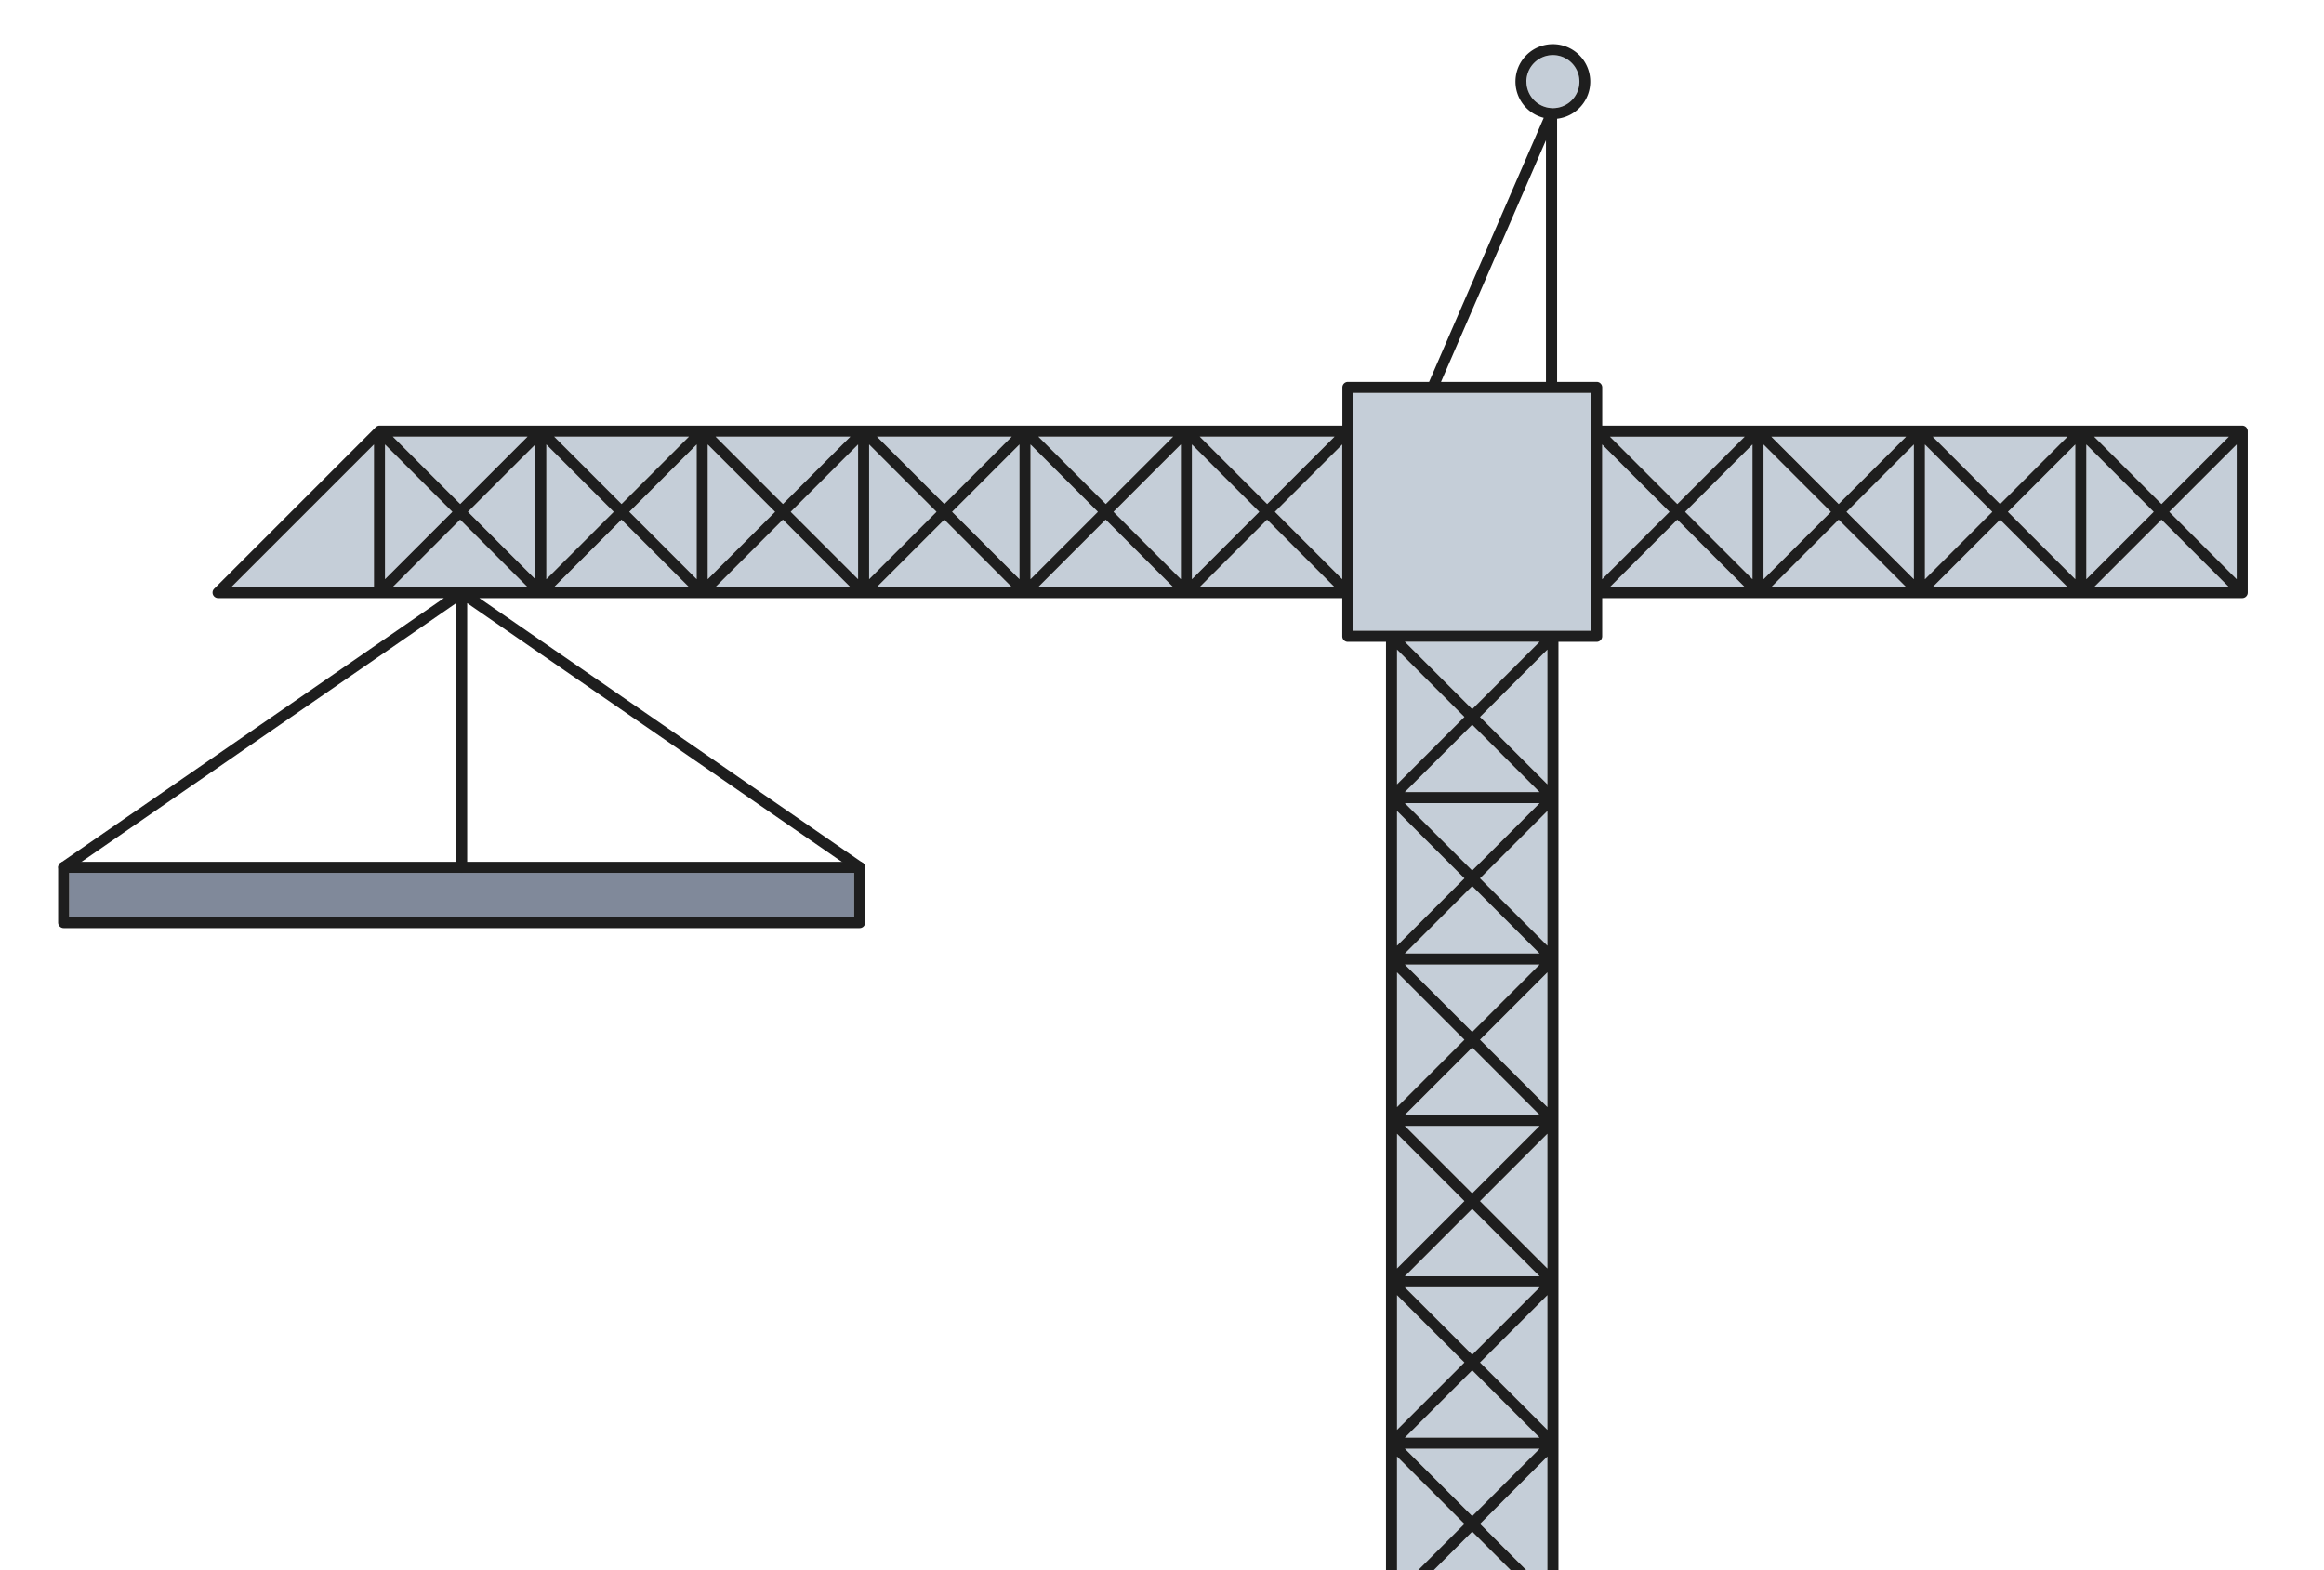 <svg xmlns="http://www.w3.org/2000/svg" xmlns:xlink="http://www.w3.org/1999/xlink" width="185" height="125" viewBox="0 0 185 125">
  <defs>
    <clipPath id="clip-path">
      <rect id="사각형_101" data-name="사각형 101" width="185" height="125" transform="translate(2260 492)" fill="#fff" stroke="#707070" stroke-width="1"/>
    </clipPath>
  </defs>
  <g id="마스크_그룹_10" data-name="마스크 그룹 10" transform="translate(-2260 -492)" clip-path="url(#clip-path)">
    <g id="그룹_452" data-name="그룹 452" transform="translate(-4142.748 -938.73)">
      <circle id="타원_9" data-name="타원 9" cx="2.11" cy="2.11" r="2.11" transform="translate(6524.26 1435.116)" fill="#c5ced8"/>
      <path id="패스_548" data-name="패스 548" d="M7551.676,3061.286h4.669l.694-.695-5.363-5.362Z" transform="translate(-1037.714 -1470.006)" fill="#c5ced8"/>
      <path id="패스_549" data-name="패스 549" d="M7563.716,2981.544l-5.363,5.362h10.725Z" transform="translate(-1043.769 -1403.183)" fill="#c5ced8"/>
      <path id="패스_550" data-name="패스 550" d="M7569.078,3048.554h-10.725l5.363,5.362Z" transform="translate(-1043.769 -1463.952)" fill="#c5ced8"/>
      <path id="패스_551" data-name="패스 551" d="M7314.729,1787.192v-10.725l-5.362,5.362Z" transform="translate(-817.975 -310.353)" fill="#c5ced8"/>
      <path id="패스_552" data-name="패스 552" d="M7558.353,2910.623l5.363,5.362,5.361-5.362Z" transform="translate(-1043.769 -1338.869)" fill="#c5ced8"/>
      <path id="패스_553" data-name="패스 553" d="M7376.38,1776.467v10.725l5.363-5.362Z" transform="translate(-878.747 -310.353)" fill="#c5ced8"/>
      <path id="패스_554" data-name="패스 554" d="M7383.056,1846.074h10.725l-5.362-5.362Z" transform="translate(-884.8 -368.614)" fill="#c5ced8"/>
      <path id="패스_555" data-name="패스 555" d="M7452.665,1787.192v-10.725l-5.362,5.362Z" transform="translate(-943.063 -310.353)" fill="#c5ced8"/>
      <path id="패스_556" data-name="패스 556" d="M7245.121,1846.074h10.725l-5.362-5.362Z" transform="translate(-759.713 -368.614)" fill="#c5ced8"/>
      <path id="패스_557" data-name="패스 557" d="M7563.716,2429.813l-5.363,5.362h10.725Z" transform="translate(-1043.769 -902.844)" fill="#c5ced8"/>
      <path id="패스_558" data-name="패스 558" d="M7563.716,2843.609l-5.363,5.363h10.725Z" transform="translate(-1043.769 -1278.096)" fill="#c5ced8"/>
      <path id="패스_559" data-name="패스 559" d="M7558.353,2496.823l5.363,5.363,5.361-5.363Z" transform="translate(-1043.769 -963.612)" fill="#c5ced8"/>
      <path id="패스_560" data-name="패스 560" d="M7563.716,2291.878l-5.363,5.363h10.725Z" transform="translate(-1043.769 -777.756)" fill="#c5ced8"/>
      <path id="패스_561" data-name="패스 561" d="M7558.353,2358.893l5.363,5.362,5.361-5.362Z" transform="translate(-1043.769 -838.529)" fill="#c5ced8"/>
      <path id="패스_562" data-name="패스 562" d="M7563.716,2705.674l-5.363,5.362h10.725Z" transform="translate(-1043.769 -1153.009)" fill="#c5ced8"/>
      <path id="패스_563" data-name="패스 563" d="M7558.353,2772.684l5.363,5.362,5.361-5.362Z" transform="translate(-1043.769 -1213.778)" fill="#c5ced8"/>
      <path id="패스_564" data-name="패스 564" d="M7558.353,2634.754l5.363,5.362,5.361-5.362Z" transform="translate(-1043.769 -1088.695)" fill="#c5ced8"/>
      <path id="패스_565" data-name="패스 565" d="M7563.716,2567.743l-5.363,5.362h10.725Z" transform="translate(-1043.769 -1027.926)" fill="#c5ced8"/>
      <path id="패스_566" data-name="패스 566" d="M7107.191,1846.074h10.724l-5.363-5.362Z" transform="translate(-634.631 -368.614)" fill="#c5ced8"/>
      <path id="패스_567" data-name="패스 567" d="M6704.115,1769.792H6693.39l5.363,5.362Z" transform="translate(-259.373 -304.299)" fill="#c5ced8"/>
      <path id="패스_568" data-name="패스 568" d="M6979.98,1769.792h-10.725l5.362,5.362Z" transform="translate(-509.543 -304.299)" fill="#c5ced8"/>
      <path id="패스_569" data-name="패스 569" d="M6842.049,1769.792h-10.725l5.362,5.362Z" transform="translate(-384.46 -304.299)" fill="#c5ced8"/>
      <path id="패스_570" data-name="패스 570" d="M6686.715,1776.467v10.725l5.362-5.362Z" transform="translate(-253.32 -310.353)" fill="#c5ced8"/>
      <path id="패스_571" data-name="패스 571" d="M6693.391,1846.073h10.725l-5.362-5.362Z" transform="translate(-259.374 -368.613)" fill="#c5ced8"/>
      <path id="패스_572" data-name="패스 572" d="M7238.445,1776.467v10.725l5.362-5.362Z" transform="translate(-753.659 -310.353)" fill="#c5ced8"/>
      <path id="패스_573" data-name="패스 573" d="M7393.78,1769.792h-10.725l5.362,5.362Z" transform="translate(-884.8 -304.299)" fill="#c5ced8"/>
      <path id="패스_574" data-name="패스 574" d="M7117.915,1769.792h-10.724l5.361,5.362Z" transform="translate(-634.631 -304.299)" fill="#c5ced8"/>
      <path id="패스_575" data-name="패스 575" d="M6763,1787.192v-10.725l-5.363,5.362Z" transform="translate(-317.635 -310.353)" fill="#c5ced8"/>
      <path id="패스_576" data-name="패스 576" d="M7255.845,1769.792h-10.725l5.363,5.362Z" transform="translate(-759.713 -304.299)" fill="#c5ced8"/>
      <path id="패스_577" data-name="패스 577" d="M6566.806,1787.814v-11.346l-11.346,11.346Z" transform="translate(-134.29 -310.353)" fill="#c5ced8"/>
      <path id="패스_578" data-name="패스 578" d="M7100.514,1776.467v10.725l5.363-5.362Z" transform="translate(-628.576 -310.353)" fill="#c5ced8"/>
      <path id="패스_579" data-name="패스 579" d="M7558.353,2220.954l5.363,5.362,5.361-5.362Z" transform="translate(-1043.769 -713.438)" fill="#c5ced8"/>
      <path id="패스_580" data-name="패스 580" d="M7038.865,1787.192v-10.725l-5.362,5.362Z" transform="translate(-567.806 -310.353)" fill="#c5ced8"/>
      <path id="패스_581" data-name="패스 581" d="M7176.8,1787.192v-10.725l-5.362,5.362Z" transform="translate(-692.891 -310.353)" fill="#c5ced8"/>
      <path id="패스_582" data-name="패스 582" d="M6969.255,1846.074h10.725l-5.363-5.362Z" transform="translate(-509.543 -368.614)" fill="#c5ced8"/>
      <path id="패스_583" data-name="패스 583" d="M6900.933,1787.192v-10.725l-5.363,5.362Z" transform="translate(-442.721 -310.353)" fill="#c5ced8"/>
      <path id="패스_584" data-name="패스 584" d="M6824.65,1776.467v10.725l5.362-5.362Z" transform="translate(-378.407 -310.353)" fill="#c5ced8"/>
      <path id="패스_585" data-name="패스 585" d="M6831.325,1846.074h10.725l-5.362-5.362Z" transform="translate(-384.46 -368.614)" fill="#c5ced8"/>
      <path id="패스_586" data-name="패스 586" d="M6962.579,1776.467v10.725l5.363-5.362Z" transform="translate(-503.489 -310.353)" fill="#c5ced8"/>
      <path id="패스_587" data-name="패스 587" d="M7558.353,2083.023l5.363,5.363,5.361-5.363Z" transform="translate(-1043.769 -588.355)" fill="#c5ced8"/>
      <path id="패스_588" data-name="패스 588" d="M7864.909,1776.467v10.725l5.362-5.362Z" transform="translate(-1321.771 -310.353)" fill="#c5ced8"/>
      <path id="패스_589" data-name="패스 589" d="M7733.654,1846.074h10.725l-5.362-5.362Z" transform="translate(-1202.742 -368.614)" fill="#c5ced8"/>
      <path id="패스_590" data-name="패스 590" d="M7744.379,1769.792h-10.725l5.363,5.362Z" transform="translate(-1202.742 -304.299)" fill="#c5ced8"/>
      <path id="패스_591" data-name="패스 591" d="M7803.26,1787.192v-10.725l-5.362,5.362Z" transform="translate(-1261.002 -310.353)" fill="#c5ced8"/>
      <path id="패스_592" data-name="패스 592" d="M7726.978,1776.467v10.725l5.362-5.362Z" transform="translate(-1196.688 -310.353)" fill="#c5ced8"/>
      <path id="패스_593" data-name="패스 593" d="M7514.315,1735.47v15.889h18.929V1732.43h-18.929Z" transform="translate(-1003.833 -270.418)" fill="#c5ced8"/>
      <path id="패스_594" data-name="패스 594" d="M8158.178,1769.792h-10.725l5.362,5.362Z" transform="translate(-1577.998 -304.299)" fill="#c5ced8"/>
      <path id="패스_595" data-name="패스 595" d="M8020.244,1769.792h-10.725l5.363,5.362Z" transform="translate(-1452.912 -304.299)" fill="#c5ced8"/>
      <path id="패스_596" data-name="패스 596" d="M7882.31,1769.792h-10.725l5.363,5.362Z" transform="translate(-1327.825 -304.299)" fill="#c5ced8"/>
      <path id="패스_597" data-name="패스 597" d="M7941.194,1787.192v-10.725l-5.363,5.362Z" transform="translate(-1386.087 -310.353)" fill="#c5ced8"/>
      <path id="패스_598" data-name="패스 598" d="M7871.584,1846.074h10.725l-5.362-5.362Z" transform="translate(-1327.825 -368.614)" fill="#c5ced8"/>
      <path id="패스_599" data-name="패스 599" d="M8217.062,1787.192v-10.725l-5.363,5.362Z" transform="translate(-1636.259 -310.353)" fill="#c5ced8"/>
      <path id="패스_600" data-name="패스 600" d="M8140.778,1776.467v10.725l5.362-5.362Z" transform="translate(-1571.945 -310.353)" fill="#c5ced8"/>
      <path id="패스_601" data-name="패스 601" d="M8147.454,1846.074h10.725l-5.362-5.362Z" transform="translate(-1577.998 -368.614)" fill="#c5ced8"/>
      <path id="패스_602" data-name="패스 602" d="M7627.962,1962.493v-10.724l-5.363,5.362Z" transform="translate(-1102.032 -469.326)" fill="#c5ced8"/>
      <path id="패스_603" data-name="패스 603" d="M8079.128,1787.192v-10.725l-5.363,5.362Z" transform="translate(-1511.174 -310.353)" fill="#c5ced8"/>
      <path id="패스_604" data-name="패스 604" d="M8002.845,1776.467v10.725l5.361-5.362Z" transform="translate(-1446.859 -310.353)" fill="#c5ced8"/>
      <path id="패스_605" data-name="패스 605" d="M8009.519,1846.074h10.725l-5.361-5.362Z" transform="translate(-1452.912 -368.614)" fill="#c5ced8"/>
      <path id="패스_606" data-name="패스 606" d="M7627.962,2514.224V2503.5l-5.363,5.362Z" transform="translate(-1102.032 -969.666)" fill="#c5ced8"/>
      <path id="패스_607" data-name="패스 607" d="M7551.676,2376.293l5.363-5.362-5.363-5.362Z" transform="translate(-1037.714 -844.584)" fill="#c5ced8"/>
      <path id="패스_608" data-name="패스 608" d="M7551.676,2238.354l5.363-5.363-5.363-5.363Z" transform="translate(-1037.714 -719.492)" fill="#c5ced8"/>
      <path id="패스_609" data-name="패스 609" d="M7551.676,2514.224l5.363-5.363-5.363-5.362Z" transform="translate(-1037.714 -969.666)" fill="#c5ced8"/>
      <path id="패스_610" data-name="패스 610" d="M7551.676,2652.154l5.363-5.362-5.363-5.362Z" transform="translate(-1037.714 -1094.749)" fill="#c5ced8"/>
      <path id="패스_611" data-name="패스 611" d="M7551.676,1962.493l5.363-5.362-5.363-5.362Z" transform="translate(-1037.714 -469.326)" fill="#c5ced8"/>
      <path id="패스_612" data-name="패스 612" d="M7551.676,2100.423l5.363-5.362-5.363-5.362Z" transform="translate(-1037.714 -594.409)" fill="#c5ced8"/>
      <path id="패스_613" data-name="패스 613" d="M7563.716,2016.013l-5.363,5.362h10.725Z" transform="translate(-1043.769 -527.587)" fill="#c5ced8"/>
      <path id="패스_614" data-name="패스 614" d="M7558.353,1945.093l5.363,5.362,5.361-5.362Z" transform="translate(-1043.769 -463.272)" fill="#c5ced8"/>
      <path id="패스_615" data-name="패스 615" d="M7551.676,2790.085l5.363-5.362-5.363-5.363Z" transform="translate(-1037.714 -1219.832)" fill="#c5ced8"/>
      <path id="패스_616" data-name="패스 616" d="M7627.962,2100.423V2089.7l-5.363,5.362Z" transform="translate(-1102.032 -594.409)" fill="#c5ced8"/>
      <path id="패스_617" data-name="패스 617" d="M7627.962,2376.293v-10.724l-5.363,5.362Z" transform="translate(-1102.032 -844.584)" fill="#c5ced8"/>
      <path id="패스_618" data-name="패스 618" d="M7563.716,2153.943l-5.363,5.363h10.725Z" transform="translate(-1043.769 -652.669)" fill="#c5ced8"/>
      <path id="패스_619" data-name="패스 619" d="M7627.962,2652.154v-10.724l-5.363,5.362Z" transform="translate(-1102.032 -1094.749)" fill="#c5ced8"/>
      <path id="패스_620" data-name="패스 620" d="M7551.676,2928.024l5.363-5.363-5.363-5.362Z" transform="translate(-1037.714 -1344.923)" fill="#c5ced8"/>
      <path id="패스_621" data-name="패스 621" d="M7627.962,2238.354v-10.725l-5.363,5.363Z" transform="translate(-1102.032 -719.492)" fill="#c5ced8"/>
      <path id="패스_622" data-name="패스 622" d="M7623.3,3061.286h4.668v-6.057l-5.363,5.362Z" transform="translate(-1102.033 -1470.006)" fill="#c5ced8"/>
      <path id="패스_623" data-name="패스 623" d="M7615.146,3119.546h.146l-.073-.073Z" transform="translate(-1095.272 -1528.266)" fill="#ffc3c7"/>
      <path id="패스_624" data-name="패스 624" d="M7627.962,2928.024V2917.3l-5.363,5.362Z" transform="translate(-1102.032 -1344.923)" fill="#c5ced8"/>
      <path id="패스_625" data-name="패스 625" d="M7627.962,2790.085V2779.36l-5.363,5.363Z" transform="translate(-1102.032 -1219.832)" fill="#c5ced8"/>
      <path id="패스_626" data-name="패스 626" d="M6581.409,1464.646a.437.437,0,0,0-.167-.034h-50.951v-3.04a.44.44,0,0,0-.44-.44H6526.7v-20.949a2.977,2.977,0,1,0-1.065-.071l-9.126,21.02h-6.462a.44.44,0,0,0-.439.44v3.04h-76.647a.435.435,0,0,0-.167.034.427.427,0,0,0-.144.1l-12.847,12.847a.449.449,0,0,0-.1.143.439.439,0,0,0,.238.574.438.438,0,0,0,.168.034h17.979l-30.522,21.079a.44.44,0,0,0,.5.723l30.991-21.4v21.042a.44.44,0,0,0,.88,0v-21.042l30.992,21.4a.434.434,0,0,0,.25.078.44.44,0,0,0,.25-.8l-30.521-21.079H6509.6v3.041a.439.439,0,0,0,.439.44h3.04v109.9a.44.44,0,0,0,.44.44h12.848a.439.439,0,0,0,.44-.44v-109.9h3.041a.44.44,0,0,0,.44-.44v-3.041h50.951a.442.442,0,0,0,.406-.272.451.451,0,0,0,.033-.168v-12.848a.452.452,0,0,0-.033-.168A.441.441,0,0,0,6581.409,1464.646Zm-148.893,12.814H6421.17l11.346-11.346Zm76.465-11.968-5.363,5.362-5.362-5.362Zm-12.848,0-5.362,5.362-5.362-5.362Zm-12.848,0-5.362,5.362-5.363-5.362Zm-12.848,0-5.363,5.362-5.362-5.362Zm-12.848,0-5.362,5.362-5.362-5.362Zm-12.848,0-5.361,5.362-5.363-5.362Zm-11.346.622,5.363,5.362-5.363,5.362Zm6.1,11.346h-5.482l5.363-5.362,5.361,5.362Zm5.865-.622-5.363-5.362,5.363-5.362Zm.879-10.724,5.362,5.362-5.362,5.362Zm.622,11.346,5.362-5.362,5.362,5.362Zm11.346-.622-5.362-5.362,5.362-5.362Zm.879-10.724,5.362,5.362-5.362,5.362Zm.622,11.346,5.362-5.362,5.363,5.362Zm11.347-.622-5.363-5.362,5.363-5.362Zm.879-10.724,5.363,5.362-5.363,5.362Zm.622,11.346,5.363-5.362,5.362,5.362Zm11.346-.622-5.362-5.362,5.362-5.362Zm.879-10.724,5.362,5.362-5.362,5.362Zm.622,11.346,5.362-5.362,5.362,5.362Zm11.347-.622-5.362-5.362,5.362-5.362Zm.879-10.724,5.362,5.362-5.362,5.362Zm.622,11.346,5.362-5.362,5.363,5.362Zm11.347-.622-5.363-5.362,5.363-5.362Zm14.658-39.611a2.11,2.11,0,1,1,2.11,2.11A2.112,2.112,0,0,1,6524.26,1437.227Zm1.556,4.667v19.239h-8.354Zm-7.186,149.387h-4.667v-6.057l5.362,5.362Zm-4.046-7.558,5.362-5.362,5.362,5.362Zm10.725.88-5.362,5.362-5.362-5.362Zm-10.725-12.848h10.725l-5.362,5.362Zm0-.879,5.362-5.363,5.362,5.363Zm0-11.969h10.725l-5.362,5.363Zm0-.879,5.362-5.362,5.362,5.362Zm0-11.968h10.725l-5.362,5.362Zm0-.879,5.362-5.362,5.362,5.362Zm0-11.968h10.725l-5.362,5.362Zm0-.88,5.362-5.362,5.362,5.362Zm0-11.968h10.725l-5.362,5.362Zm0-.88,5.362-5.362,5.362,5.362Zm0-11.969h10.725l-5.362,5.363Zm0-.88,5.362-5.362,5.362,5.362Zm0-11.968h10.725l-5.362,5.362Zm0-.879,5.362-5.362,5.362,5.362Zm0-11.968h10.725l-5.362,5.362Zm4.74,5.984-5.362,5.362v-10.724Zm0,12.848-5.362,5.362V1495.29Zm0,12.848-5.362,5.363v-10.725Zm0,12.848-5.362,5.362v-10.724Zm0,12.848-5.362,5.362v-10.724Zm0,12.847-5.362,5.362V1546.68Zm0,12.848-5.362,5.363v-10.725Zm0,12.848-5.362,5.362v-10.724Zm.55,13.542.072-.073.073.073Zm6.056,0h-4.667l-.694-.694,5.362-5.362Zm0-8.18-5.362-5.362,5.362-5.362Zm0-12.847-5.362-5.363,5.362-5.363Zm0-12.849-5.362-5.362,5.362-5.362Zm0-12.847-5.362-5.362,5.362-5.362Zm0-12.847-5.362-5.362,5.362-5.362Zm0-12.848-5.362-5.363,5.362-5.363Zm0-12.848-5.362-5.362,5.362-5.362Zm0-12.847-5.362-5.362,5.362-5.362Zm3.48-28.114v15.889h-18.929v-18.929h18.929Zm50.769.44-5.362,5.362-5.362-5.362Zm-12.848,0-5.362,5.362-5.362-5.362Zm-12.848,0-5.363,5.362-5.362-5.362Zm-12.848,0-5.362,5.362-5.363-5.362Zm-11.346.622,5.362,5.362-5.362,5.362Zm.621,11.346,5.363-5.362,5.362,5.362Zm11.347-.622-5.362-5.362,5.362-5.362Zm.88-10.724,5.362,5.362-5.362,5.362Zm.621,11.346,5.362-5.362,5.363,5.362Zm11.347-.622-5.362-5.362,5.362-5.362Zm.879-10.724,5.363,5.362-5.363,5.362Zm.623,11.346,5.362-5.362,5.362,5.362Zm11.346-.622-5.362-5.362,5.362-5.362Zm.88-10.724,5.362,5.362-5.362,5.362Zm.622,11.346,5.362-5.362,5.362,5.362Zm11.346-.622-5.363-5.362,5.363-5.362Z" fill="#1e1e1e"/>
      <rect id="사각형_102" data-name="사각형 102" width="62.484" height="3.514" transform="translate(6408.256 1500.22)" fill="#80899a"/>
      <path id="패스_627" data-name="패스 627" d="M6407.817,2138.457h63.363a.44.44,0,0,0,.44-.44v-4.394a.439.439,0,0,0-.44-.44h-63.363a.439.439,0,0,0-.439.44v4.394A.44.44,0,0,0,6407.817,2138.457Zm.44-4.394h62.483v3.514h-62.483Z" transform="translate(-0.001 -633.843)" fill="#1e1e1e"/>
    </g>
  </g>
</svg>
